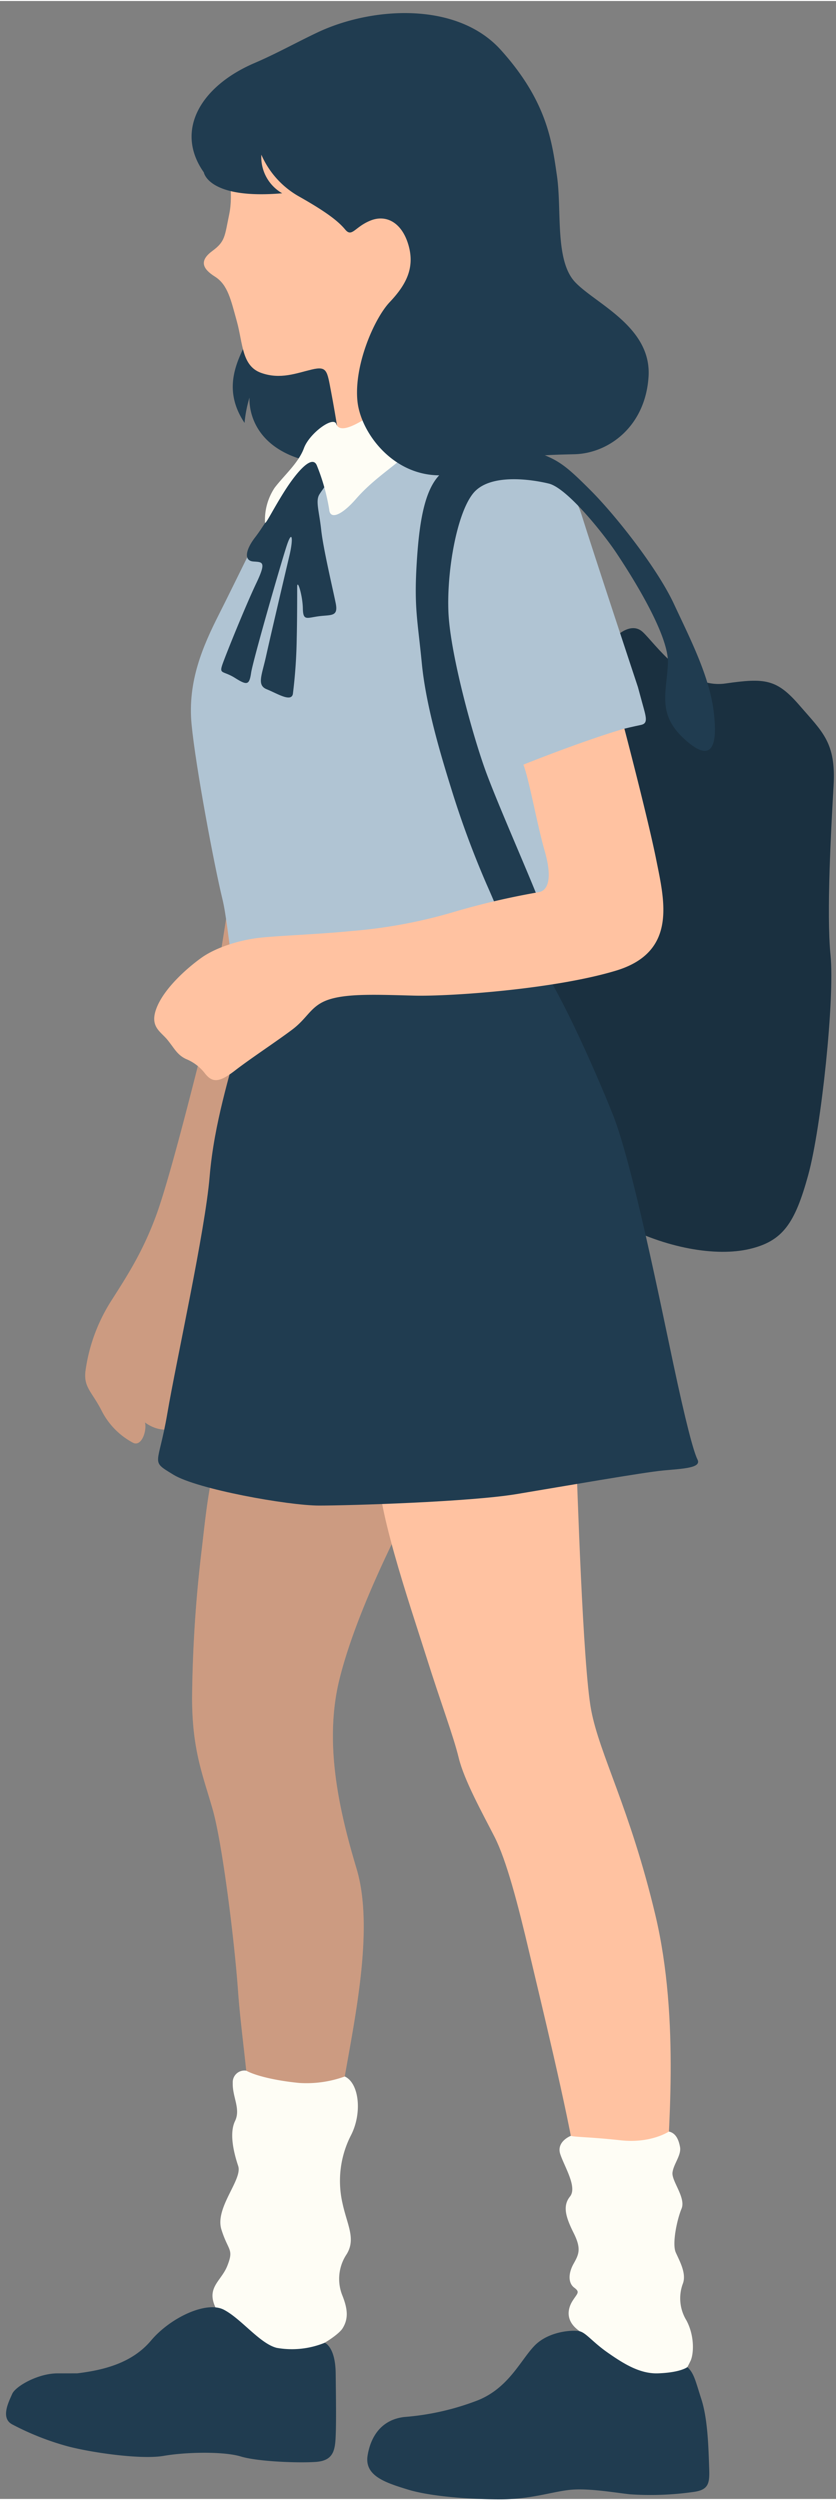 <?xml version="1.0" encoding="UTF-8"?>
<!DOCTYPE svg PUBLIC '-//W3C//DTD SVG 1.0//EN'
          'http://www.w3.org/TR/2001/REC-SVG-20010904/DTD/svg10.dtd'>
<svg height="496" preserveAspectRatio="xMidYMid meet" version="1.0" viewBox="-1.2 -2.4 166.1 495.9" width="166" xmlns="http://www.w3.org/2000/svg" xmlns:xlink="http://www.w3.org/1999/xlink" zoomAndPan="magnify"
><rect x="-1.2" y="-2.4" width="166.1" height="495.9" fill="#808080" stroke="none"/><g id="change1_1"
  ><path d="M44.9,170.159c-.459,7.2-4.324,29.19-6.006,35.8s-6.487,25.826-9.13,32.914-5.585,11.652-8.889,16.817a34.679,34.679,0,0,0-5.045,13.574c-.54,3.483,1.141,4.264,3.123,8.108A14.713,14.713,0,0,0,25.2,283.8c1.621.9,2.823-2.162,2.4-4.024,0,0,3.123,2.582,6.547.84s7.207-8.168,7.748-19.88,6.526-53.154,8.4-66.488a52.192,52.192,0,0,0-3.263-26.487C45.766,164.243,45.017,168.245,44.9,170.159Z" fill="#ffc2a1"
  /></g
  ><g id="change2_1"
  ><path d="M44.9,170.159c-.459,7.2-4.324,29.19-6.006,35.8s-6.487,25.826-9.13,32.914-5.585,11.652-8.889,16.817a34.679,34.679,0,0,0-5.045,13.574c-.54,3.483,1.141,4.264,3.123,8.108A14.713,14.713,0,0,0,25.2,283.8c1.621.9,2.823-2.162,2.4-4.024,0,0,3.123,2.582,6.547.84s7.207-8.168,7.748-19.88,6.526-53.154,8.4-66.488a52.192,52.192,0,0,0-3.263-26.487C45.766,164.243,45.017,168.245,44.9,170.159Z" opacity=".2"
  /></g
  ><g id="change3_1"
  ><path d="M116.728,129.558c3.484-6.126,7.328-8.889,9.73-6.727s8.529,11.4,16.457,10.263,10.211-.893,14.775,4.392,7.208,7.327,6.727,15.856-1.441,25.466-.6,33.755-1.8,34-4.445,43.6-5.045,13.094-11.652,14.655-16.7-.13-25.946-5.11-19.7-22.878-22.223-29.966,2.262-33.128,0-43.918-2.162-27.3,6.126-30.489S116.728,129.558,116.728,129.558Z" fill="#203c50"
  /></g
  ><g id="change2_2"
  ><path d="M116.728,129.558c3.484-6.126,7.328-8.889,9.73-6.727s8.529,11.4,16.457,10.263,10.211-.893,14.775,4.392,7.208,7.327,6.727,15.856-1.441,25.466-.6,33.755-1.8,34-4.445,43.6-5.045,13.094-11.652,14.655-16.7-.13-25.946-5.11-19.7-22.878-22.223-29.966,2.262-33.128,0-43.918-2.162-27.3,6.126-30.489S116.728,129.558,116.728,129.558Z" opacity=".2"
  /></g
  ><g id="change3_2"
  ><path d="M49.64,61.809c-2.7,5.405-7.478,11.711-2.252,19.55a24.65,24.65,0,0,1,.991-5.046s-.631,6.757,6.576,10.721,15.046,1.8,18.2-2.162S74.6,72.8,70.9,68.475,67.028,62.169,64.235,61a26.191,26.191,0,0,0-7.658-1.442C56.036,59.556,49.64,61.809,49.64,61.809Z" fill="#203c50"
  /></g
  ><g id="change1_2"
  ><path d="M67.118,92.079c-.179-3.445-1.712-12.612-2.523-16.847s-.781-5.195-3.844-4.474-6.246,2.042-10.09.66-3.6-5.886-4.8-10.21-1.8-7.283-4.37-8.9-3.063-3.2-.495-5.09,2.432-2.883,3.333-7.208-.18-8.559-.63-14.144S49.46,12.348,57.3,15.051,75.316,26.673,79.731,31.538,90,47.574,87.569,56.853,74.866,87.305,71.8,90.278,67.118,92.079,67.118,92.079Z" fill="#ffc2a1"
  /></g
  ><g id="change4_1"
  ><path d="M68.379,83.16c-4.505,1.442-5.225,1.982-7.658,4.235s-6.306,8.919-8.378,12.252-6.757,13.244-10,19.64-6.3,13.394-5.479,21.923,4.548,28.229,6.11,34.6,1.682,19.34,5.285,18.859,24.986-7.207,41.563-6.486,24.986,6.727,27.628-5.766,5.406-40.361,5.406-40.361,1.742-.421,3.273-.736,1.036-1.577.225-4.55l-.81-2.973s-8.815-26.577-11.217-34.265-9.61-11.171-18.859-12.373-13.255-4.008-17.3-3.994S68.379,83.16,68.379,83.16Z" fill="#b0c4d3"
  /></g
  ><g id="change3_3"
  ><path d="M61.652,87.815c-1.276-.08-4.159,3.522-5.752,6.075s-4.338,7.5-6.38,10.142-2.223,4.685-.421,4.835,2.733-.12.631,4.294-5.856,13.694-6.667,15.946,0,1.352,2.433,2.883,2.837,1.4,3.2-1.036,6.036-22.162,7.117-25.361,1.261-1.126.5,2.072-3.784,16.082-4.64,19.956-1.892,5.811.135,6.622,4.82,2.612,5.18.946a100.106,100.106,0,0,0,.766-11.037c.09-3.558.09-8.333.09-10.18s1.081,1.622,1.126,4.189.766,1.892,3.2,1.577,3.874.135,3.333-2.568-2.477-10.811-2.883-14.55-1.171-5.766-.36-7.072,2.117-2.66,1.847-3.785S61.652,87.815,61.652,87.815Z" fill="#203c50"
  /></g
  ><g id="change5_1"
  ><path d="M72.283,79.947c-3.724,2.463-6.08,3.243-6.674,1.622s-5.338,1.862-6.419,4.8-3.9,5.345-5.826,7.868a11.53,11.53,0,0,0-1.909,6.922c.12.48,1.862-3.206,4.354-6.982,1.905-2.886,5.032-6.727,5.963-4.325a40.43,40.43,0,0,1,2.433,8.679c.15,2.1,2.462,1.2,5.315-2.072S75.586,91,78.289,88.746s1.261-4.5,0-6.667S72.283,79.947,72.283,79.947Z" fill="#fefdf5"
  /></g
  ><g id="change1_3"
  ><path d="M80.021,283.958c-12.759-1.014-31.522-7.37-35.366-2.805s-4.8,15.616-5.766,23.784a265.373,265.373,0,0,0-1.922,29.551c0,10.33,2.162,15.375,4.084,22.1s4.324,25.947,5.045,36.037,2.643,20.181,2.4,30.752-.241,18.979-3.124,27.628-7.447,11.291-8.408,14.415,10.33,2.642,18.979,3.123,7.688-8.409,8.889-20.421,0-24.025,2.163-36.758,6.246-30.991,2.642-43-6.486-25.226-3.363-37.718,10.571-27.388,14.895-35.8S82.759,284.176,80.021,283.958Z" fill="#ffc2a1"
  /></g
  ><g id="change2_3"
  ><path d="M80.021,283.958c-12.759-1.014-31.522-7.37-35.366-2.805s-4.8,15.616-5.766,23.784a265.373,265.373,0,0,0-1.922,29.551c0,10.33,2.162,15.375,4.084,22.1s4.324,25.947,5.045,36.037,2.643,20.181,2.4,30.752-.241,18.979-3.124,27.628-7.447,11.291-8.408,14.415,10.33,2.642,18.979,3.123,7.688-8.409,8.889-20.421,0-24.025,2.163-36.758,6.246-30.991,2.642-43-6.486-25.226-3.363-37.718,10.571-27.388,14.895-35.8S82.759,284.176,80.021,283.958Z" opacity=".2"
  /></g
  ><g id="change1_4"
  ><path d="M97.028,280.673c-16.578,1.425-21.382,1.2-22.823,7.447s6.2,28.349,9.225,37.959,5.43,15.856,6.511,20.3S94.626,357.311,97.028,362,101.713,375.45,104,385.18s7.448,30.751,9.37,42.523,3.6,32.193-2.4,39.4,6.967,11.772,12.252,12.253,13.214-1.442,12.733-7.448-5.045-29.31-4.805-39.64,2.883-33.635-2.162-54.776-11.051-31.713-12.733-40.6-2.763-45.406-3-50.572S107.105,279.806,97.028,280.673Z" fill="#ffc2a1"
  /></g
  ><g id="change3_4"
  ><path d="M75.406,185.775c9.85-.48,25.2-4.022,29.591,1.442s11.731,21.862,15.575,31.472,9.61,38.2,12.013,49.491,3.964,17.3,4.8,18.979-2.888,1.8-6.79,2.162-19.758,3.124-29.127,4.685-33.154,2.283-39.28,2.283-24.236-3.244-28.935-6.127S30.24,288.6,32.042,278.03,39.549,241.813,40.45,231s4.145-20.361,5.586-26.668-.721-11.171,7.027-14.054S75.406,185.775,75.406,185.775Z" fill="#203c50"
  /></g
  ><g id="change5_2"
  ><path d="M58.289,410.916c-4.754-.455-8.783-1.456-10.563-2.44a2.324,2.324,0,0,0-2.681,2.44c-.09,2.793,1.622,5.135.451,7.568s-.271,6.216.63,8.919-4.685,8.288-3.333,12.613,2.522,3.784,1.171,7.207-5.019,4.553-1.383,9.934,4.176,6.733,9.221,8.265,13.784-3.784,15.045-5.766.991-3.964,0-6.487a8.814,8.814,0,0,1,.848-8.288c1.855-3.064.053-5.856-.848-10.091A19.852,19.852,0,0,1,68.5,421.367c2.309-4.415,1.679-10.413-1.2-11.738A22.328,22.328,0,0,1,58.289,410.916Z" fill="#fefdf5"
  /></g
  ><g id="change5_3"
  ><path d="M122.134,422.3c-6.1-.671-9.207-.634-9.919-.888,0,0-2.934,1.128-2.093,3.65s3.423,6.547,1.922,8.409-.841,4.084.72,7.207,1.082,4.2,0,6.127-1.081,3.844.121,4.744.66,1.082-.3,2.583-1.622,4.006,1.412,6.087,6.456,6.383,7,8.346,2.042,4.426,7.207,3.946,7.129-5.105,7.769-6.367.922-4.9-.8-8.108a8.362,8.362,0,0,1-.66-7.387c.66-1.982-.661-4.325-1.442-6.067s.24-6.546,1.141-8.709-1.982-5.465-1.8-7.147,1.8-3.483,1.5-5.1-.921-2.767-2.2-3.065C131.7,420.554,128.14,422.958,122.134,422.3Z" fill="#fefdf5"
  /></g
  ><g id="change3_5"
  ><path d="M14.143,468.563c5.046-.619,10.812-1.94,14.655-6.5s11-7.934,14.478-6.129,7.145,6.73,10.508,7.571a17.294,17.294,0,0,0,9.533-1.013s2.119.75,2.179,6.076.12,9.592,0,12.415-.42,4.925-3.964,5.165-11.532-.06-14.895-1.081-10.811-.9-15.316-.12-14.475-.661-19.16-1.922A54.048,54.048,0,0,1,1.23,478.7c-2.4-1.261-.66-4.564,0-6.066s5.105-4.066,9.009-4.066Z" fill="#203c50"
  /></g
  ><g id="change3_6"
  ><path d="M129.552,468.563c-3.6.129-6.825-1.9-9.911-4.042s-4.354-3.968-5.645-4.3-6.165-.066-9,2.862-5.266,8.694-11.8,11.037a51.42,51.42,0,0,1-14.054,3.108c-4.324.5-6.622,3.558-7.3,7.613s3.468,5.405,8.018,6.8S92.3,493.575,98.2,493.575s9.91-1.4,13.513-1.846,8.559.42,12.163.84a60.494,60.494,0,0,0,12.853-.48c3.243-.481,3.063-2.1,2.943-5.586s-.3-9.009-1.5-12.733-1.462-5.21-2.8-6.449C135.367,467.321,134.086,468.4,129.552,468.563Z" fill="#203c50"
  /></g
  ><g id="change3_7"
  ><path d="M106.158,176.942c-1.682-4.62-8.049-18.915-10.691-26s-7.208-23.664-7.568-31.953,1.682-19.7,4.925-23.664,11.391-2.8,15.015-1.922,10.811,9.85,13.454,13.814,10.451,16.1,10.211,21.862-2.163,9.971,3.123,14.9,6.847,2.145,6.006-5.054-4.565-14.406-7.928-21.614-11.652-17.658-16.577-22.583-6.487-6.186-11.352-7.748-13.994,1.2-17.718,3.9-4.925,9.43-5.465,18.319.18,11.292,1.021,19.94,3.964,18.8,5.946,25.166a183.839,183.839,0,0,0,6.907,18.619c2.342,5.286,2.342,5.646,2.342,5.646s3,1.261,3.6,1.081S106.158,176.942,106.158,176.942Z" fill="#203c50"
  /></g
  ><g id="change1_5"
  ><path d="M107.029,166.362c-1.5-5.188-3.064-14.1-4.235-17.164,0,0,11.562-4.655,20.061-7.147,0,0,4.715,17.958,6.336,26.066s4.235,18.289-8.018,21.983-32.974,5.135-40.091,4.955-12.973-.451-16.757.721-4.234,3.6-7.478,6.036-8.2,5.676-11.351,8.108-4.46,2.417-5.9.676a9.049,9.049,0,0,0-3.874-2.973c-1.757-.856-2.253-2.072-3.649-3.784s-3.634-2.628-2.132-6.412,5.826-7.688,8.829-9.85,7.878-3.63,11.9-4.037,12.067-.708,17.953-1.308a99.526,99.526,0,0,0,19.941-3.664,151.16,151.16,0,0,1,17.3-4.054C107.839,174.154,108.5,171.453,107.029,166.362Z" fill="#ffc2a1"
  /></g
  ><g id="change3_8"
  ><path d="M49.37,9.915C38.649,14.51,33.455,23.339,39.3,31.628c0,0,.885,5.405,15.57,4.144a8.276,8.276,0,0,1-4.144-7.658A17.531,17.531,0,0,0,58.2,36.4c5.585,3.154,7.838,4.956,9.189,6.577s1.892-.54,5.045-1.8,6.307.451,7.568,5.046-.721,7.928-3.784,11.171-7.117,12.523-6.4,19.64,9.01,17.478,20.992,14.054,15.406-3.333,22.163-3.513,14.054-5.5,14.685-15.406-10.541-14.463-14.595-18.763-2.613-14.211-3.6-21.058S107.479,17.483,98.29,7.3c-8.727-9.668-25.622-8.557-36.4-3.464C57.711,5.814,53.615,8.1,49.37,9.915Z" fill="#203c50"
  /></g
></svg
>
